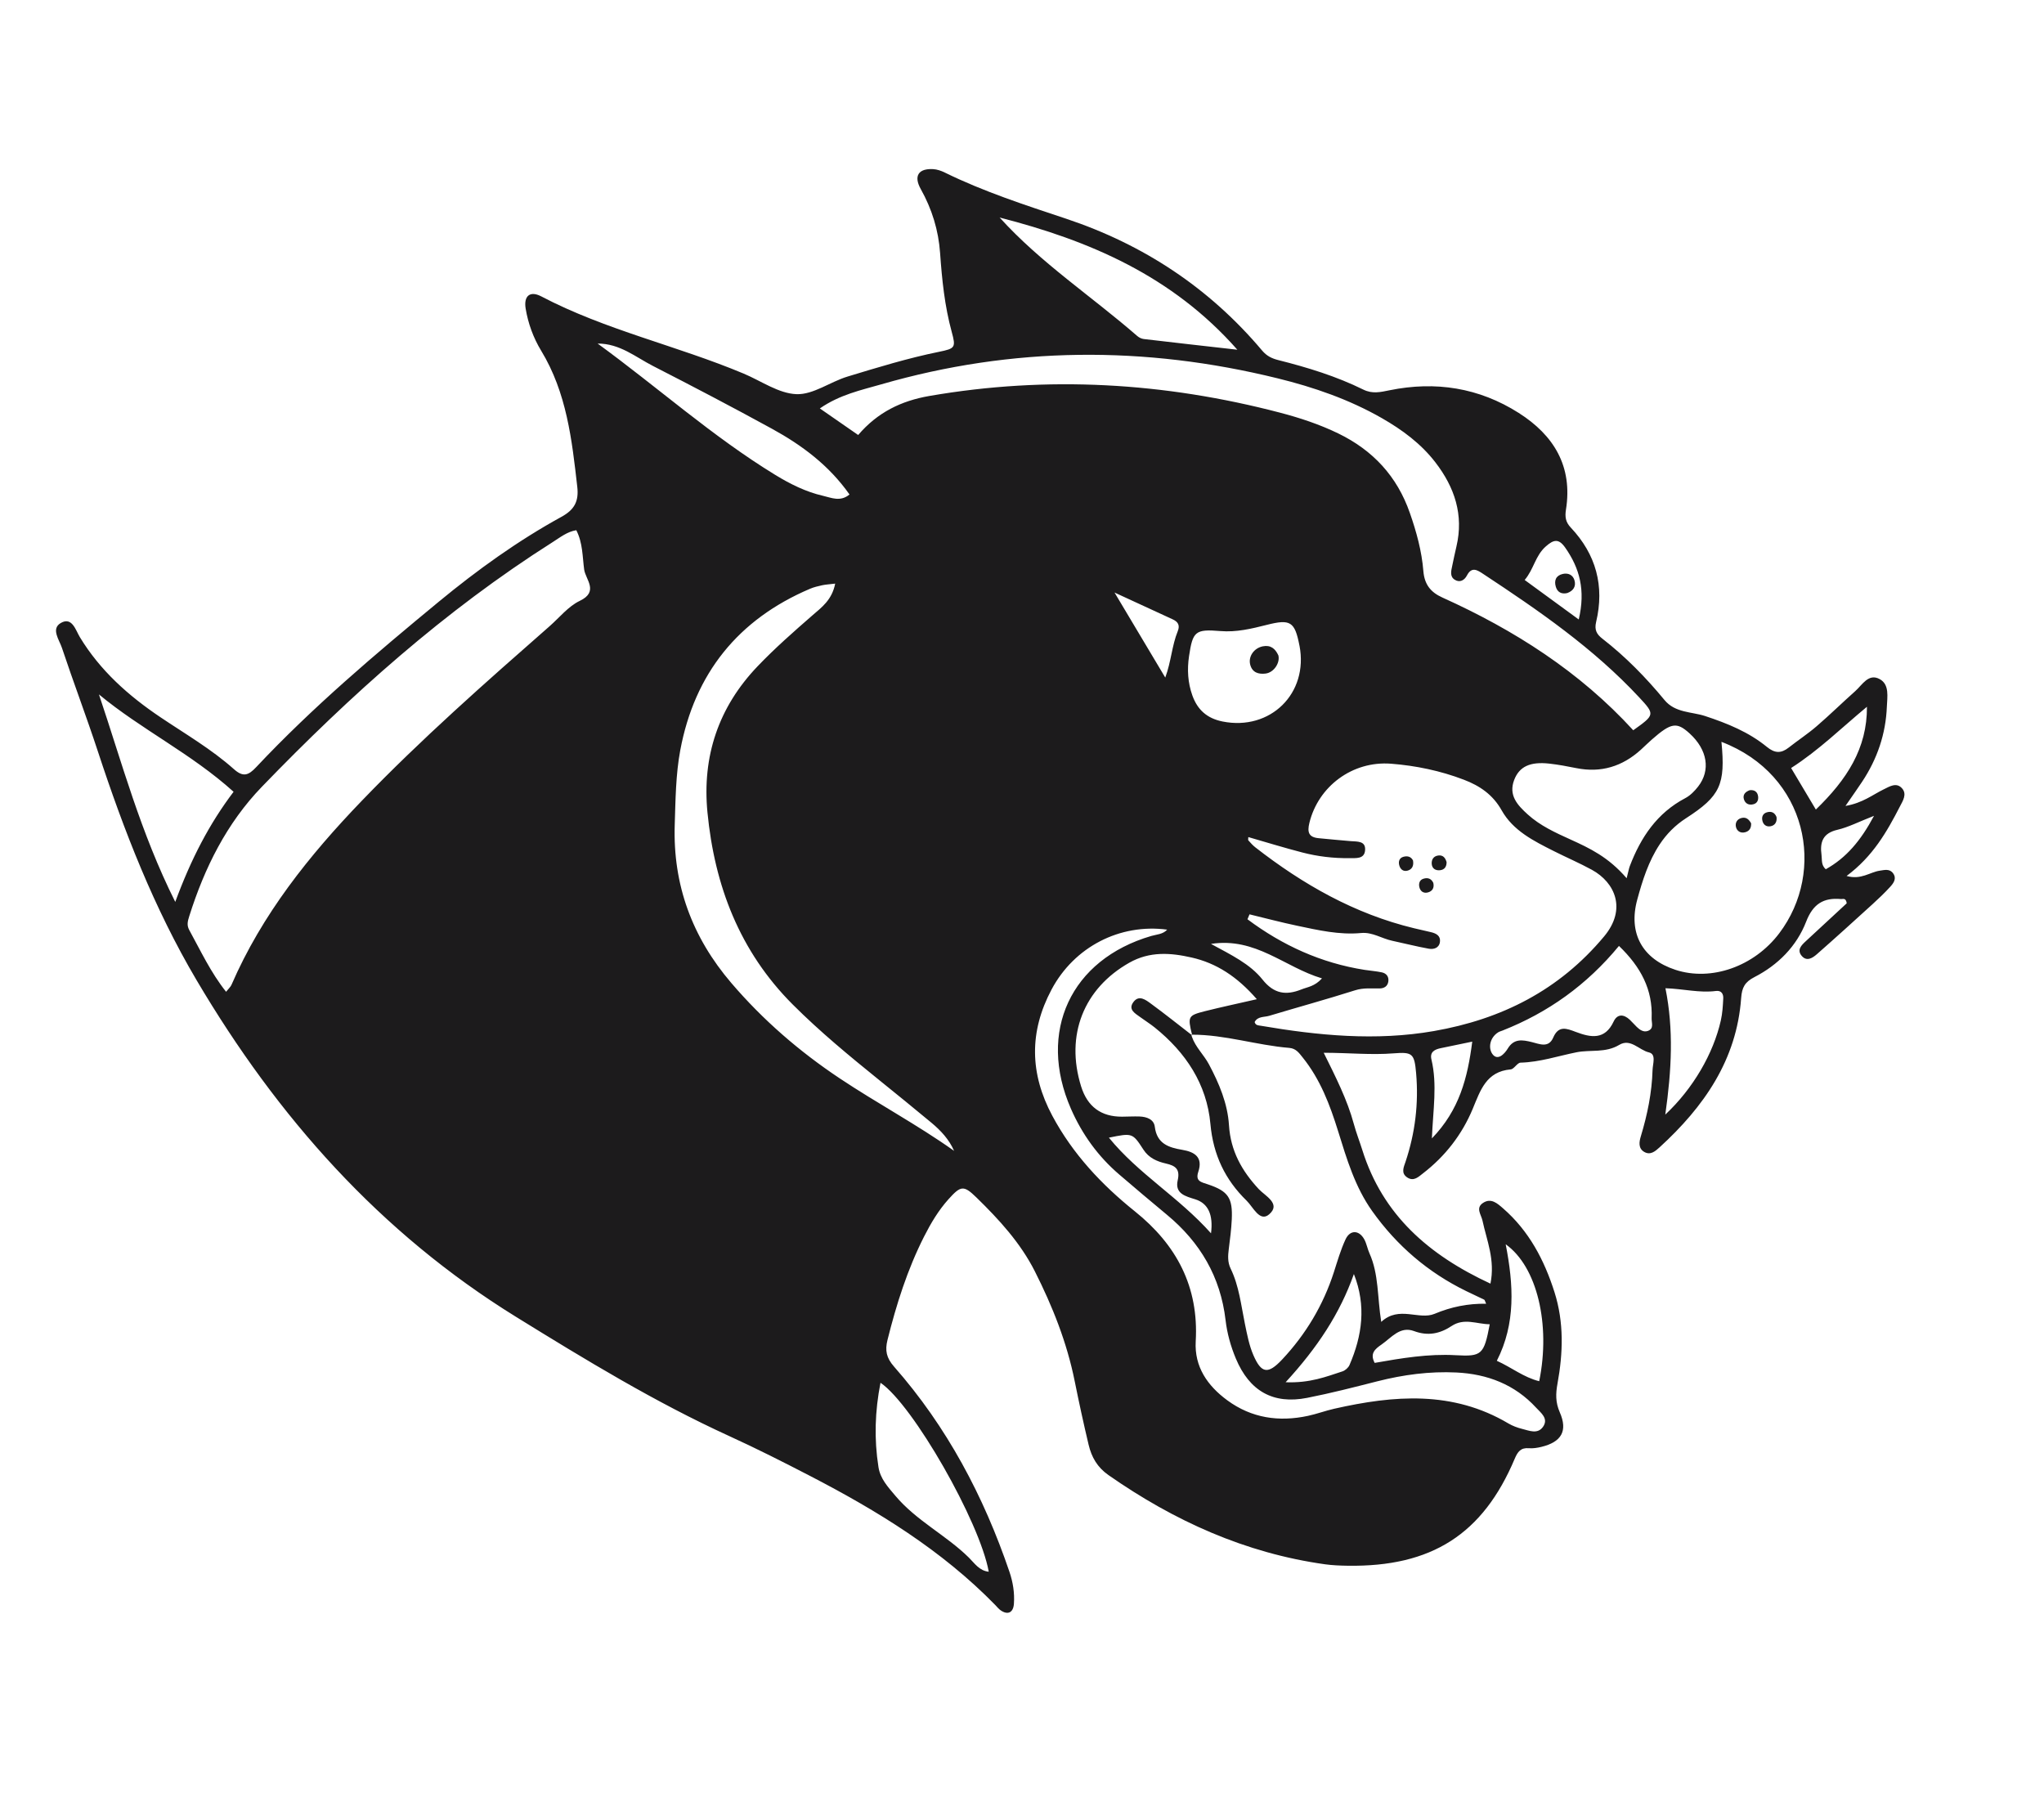 <svg width="241" height="212" viewBox="0 0 241 212" fill="none" xmlns="http://www.w3.org/2000/svg">
<g clip-path="url(#clip0_26_105)">
<path d="M108.565 22.293C107.697 20.743 108.298 19.845 110.019 19.94C110.489 19.966 110.978 20.135 111.406 20.347C115.998 22.6 120.852 24.17 125.683 25.78C134.833 28.831 142.586 33.943 148.81 41.328C149.383 42.007 150.004 42.276 150.758 42.465C154.185 43.329 157.56 44.362 160.733 45.928C161.817 46.464 162.77 46.231 163.839 46.012C169.252 44.908 174.381 45.706 179.069 48.685C183.215 51.322 185.447 54.991 184.637 60.081C184.504 60.918 184.583 61.546 185.203 62.2C188.188 65.357 189.199 69.105 188.193 73.328C187.967 74.28 188.268 74.789 188.944 75.311C191.666 77.425 194.068 79.882 196.255 82.534C197.514 84.06 199.464 83.903 201.038 84.419C203.692 85.296 206.183 86.308 208.327 88.06C209.264 88.825 210.007 88.843 210.908 88.133C211.982 87.285 213.136 86.533 214.171 85.642C215.729 84.302 217.2 82.857 218.737 81.491C219.575 80.749 220.307 79.337 221.637 80.072C222.8 80.716 222.518 82.161 222.472 83.32C222.345 86.533 221.338 89.474 219.567 92.149C219.034 92.954 218.473 93.742 217.6 95.009L217.604 95.017C219.643 94.664 220.795 93.697 222.098 93.066C222.791 92.729 223.584 92.207 224.244 92.925C224.884 93.623 224.362 94.408 224.003 95.099C222.472 98.073 220.827 100.966 217.724 103.276C219.427 103.765 220.467 102.828 221.612 102.657C222.204 102.57 222.805 102.395 223.217 102.974C223.652 103.582 223.262 104.12 222.878 104.542C222.222 105.265 221.509 105.94 220.787 106.599C218.613 108.578 216.438 110.553 214.232 112.491C213.731 112.932 213.036 113.407 212.433 112.698C211.833 111.992 212.398 111.442 212.92 110.961C214.558 109.442 216.2 107.924 217.74 106.498C217.643 105.815 217.301 106.017 217.063 105.998C214.993 105.81 213.764 106.579 212.953 108.67C211.827 111.572 209.636 113.772 206.856 115.2C205.732 115.778 205.382 116.426 205.293 117.666C204.768 124.975 200.893 130.499 195.677 135.267C195.159 135.741 194.596 136.225 193.874 135.815C193.131 135.391 193.269 134.607 193.466 133.962C194.236 131.416 194.768 128.832 194.846 126.165C194.867 125.414 195.306 124.286 194.422 124.078C193.244 123.801 192.254 122.388 190.918 123.191C189.294 124.169 187.513 123.737 185.883 124.063C183.696 124.501 181.569 125.225 179.286 125.286C178.889 125.296 178.525 126.048 178.114 126.082C175.226 126.338 174.549 128.554 173.639 130.741C172.377 133.773 170.389 136.329 167.775 138.342C167.264 138.734 166.704 139.321 165.939 138.833C165.14 138.322 165.516 137.586 165.718 136.981C166.855 133.583 167.279 130.104 166.97 126.542C166.767 124.216 166.553 124.01 164.304 124.19C161.671 124.399 159.042 124.125 156.073 124.121C157.48 126.968 158.841 129.623 159.623 132.509C159.904 133.549 160.3 134.556 160.625 135.587C163.032 143.258 168.467 147.971 175.733 151.34C176.304 148.529 175.295 146.253 174.796 143.919C174.643 143.195 173.944 142.416 174.871 141.815C175.811 141.205 176.549 141.882 177.212 142.458C180.272 145.115 182.081 148.553 183.286 152.354C184.413 155.908 184.297 159.52 183.638 163.126C183.423 164.304 183.391 165.328 183.906 166.506C184.879 168.723 184.095 170.018 181.723 170.59C181.251 170.703 180.748 170.783 180.271 170.744C179.308 170.661 178.942 171.158 178.594 171.985C174.837 180.894 168.781 184.755 158.882 184.599C158.002 184.585 157.115 184.553 156.245 184.432C146.831 183.118 138.436 179.318 130.69 173.909C129.373 172.988 128.7 171.788 128.355 170.34C127.766 167.859 127.222 165.364 126.718 162.862C125.803 158.301 124.105 154.028 122.021 149.901C120.32 146.532 117.798 143.786 115.128 141.183C113.623 139.717 113.289 139.774 111.84 141.38C110.651 142.701 109.749 144.221 108.949 145.801C106.988 149.674 105.691 153.776 104.642 157.977C104.331 159.218 104.507 160.094 105.418 161.129C111.656 168.22 115.988 176.41 119.021 185.319C119.437 186.542 119.638 187.803 119.546 189.086C119.473 190.136 118.826 190.438 117.985 189.858C117.747 189.693 117.561 189.452 117.355 189.239C111.037 182.761 103.44 178.116 95.488 173.999C92.354 172.376 89.202 170.782 85.993 169.317C77.232 165.314 69.041 160.322 60.858 155.266C44.774 145.329 32.7 131.679 23.175 115.557C18.159 107.067 14.612 97.941 11.544 88.602C10.198 84.503 8.665 80.467 7.299 76.372C6.988 75.435 5.983 74.138 7.169 73.45C8.499 72.678 8.923 74.302 9.411 75.11C11.808 79.063 15.148 82.03 18.931 84.571C21.86 86.54 24.928 88.323 27.573 90.678C28.657 91.645 29.277 91.436 30.2 90.453C36.856 83.369 44.265 77.106 51.746 70.933C56.286 67.191 61.057 63.755 66.217 60.923C67.752 60.081 68.255 59.074 68.065 57.404C67.433 51.833 66.815 46.295 63.798 41.333C62.895 39.847 62.267 38.138 61.977 36.378C61.734 34.885 62.495 34.252 63.812 34.941C71.41 38.927 79.826 40.752 87.68 44.047C89.754 44.917 91.809 46.396 93.913 46.472C95.889 46.543 97.884 45.017 99.933 44.396C103.494 43.315 107.053 42.222 110.712 41.479C112.629 41.091 112.715 40.967 112.214 39.133C111.38 36.081 111.064 32.969 110.843 29.834C110.655 27.156 109.887 24.655 108.565 22.293ZM103.817 163.029C103.155 166.374 103.055 169.671 103.578 172.978C103.794 174.338 104.656 175.268 105.568 176.351C108.066 179.315 111.547 180.988 114.24 183.646C114.893 184.29 115.462 185.193 116.576 185.306L116.579 185.305C115.529 179.429 107.64 165.616 103.817 163.029ZM137.615 109.604C132.029 108.863 126.656 111.638 123.982 116.669C121.341 121.64 121.403 126.562 124.079 131.559C126.494 136.065 129.886 139.671 133.814 142.823C138.725 146.761 141.354 151.708 140.983 158.139C140.811 161.148 142.378 163.387 144.706 165.095C147.566 167.198 150.791 167.664 154.208 166.931C155.258 166.708 156.275 166.323 157.326 166.087C164.343 164.5 171.279 163.929 177.845 167.822C178.346 168.118 178.915 168.329 179.478 168.468C180.311 168.674 181.284 169.122 181.923 168.232C182.624 167.251 181.672 166.569 181.136 165.985C178.616 163.233 175.375 161.994 171.718 161.816C168.568 161.663 165.469 162.076 162.409 162.852C159.658 163.552 156.902 164.261 154.116 164.808C150.098 165.599 147.316 163.994 145.718 160.182C145.106 158.72 144.685 157.21 144.502 155.647C143.909 150.54 141.505 146.464 137.585 143.218C135.696 141.656 133.829 140.069 131.966 138.475C129.468 136.336 127.593 133.742 126.271 130.725C122.295 121.643 126.246 113.125 135.742 110.35C136.385 110.163 137.106 110.161 137.613 109.61L137.615 109.604ZM177.53 146.701C178.459 151.473 178.732 156.027 176.485 160.437C178.242 161.229 179.669 162.401 181.482 162.843C182.847 156.152 181.237 149.336 177.53 146.701ZM166.722 156.933C165.069 156.318 164.057 157.714 162.882 158.526C162.125 159.047 161.492 159.573 162.082 160.684C165.248 160.127 168.413 159.594 171.645 159.779C174.721 159.954 174.969 159.713 175.65 156.129L175.648 156.13C174.124 156.115 172.645 155.344 171.143 156.342C169.782 157.243 168.367 157.546 166.722 156.933ZM159.632 150.209C157.98 154.876 155.333 158.881 151.583 162.966C154.472 163.077 156.368 162.307 158.282 161.685C158.611 161.578 158.977 161.252 159.113 160.938C160.608 157.484 161.112 153.958 159.632 150.209ZM140.498 112.891C138.042 112.332 135.57 112.133 133.143 113.509C127.792 116.541 125.58 122.028 127.469 128.085C128.215 130.478 129.827 131.668 132.304 131.656C132.988 131.653 133.674 131.61 134.358 131.634C135.199 131.664 136.052 131.966 136.158 132.843C136.407 134.853 137.79 135.294 139.415 135.568C140.856 135.811 141.858 136.44 141.289 138.144C140.911 139.275 141.624 139.368 142.444 139.644C144.826 140.441 145.347 141.251 145.234 143.754C145.18 144.926 145.029 146.099 144.88 147.264C144.779 148.052 144.734 148.807 145.097 149.56C146.098 151.621 146.33 153.884 146.784 156.091C147.042 157.335 147.28 158.615 147.781 159.769C148.725 161.948 149.508 162.056 151.172 160.285C153.96 157.315 156.011 153.89 157.269 149.998C157.689 148.692 158.071 147.361 158.646 146.122C159.181 144.973 160.246 145.006 160.858 146.121C161.138 146.629 161.228 147.239 161.471 147.773C162.577 150.224 162.386 152.927 162.857 155.851C164.949 153.901 167.299 155.67 169.143 154.9C171.118 154.076 173.063 153.678 175.224 153.711C175.081 153.398 175.065 153.263 174.998 153.232C174.296 152.887 173.58 152.566 172.878 152.221C168.382 150.027 164.7 146.872 161.797 142.797C159.768 139.95 158.79 136.65 157.774 133.374C156.809 130.267 155.672 127.258 153.599 124.682C153.159 124.135 152.806 123.61 152.012 123.546C148.163 123.232 144.439 121.981 140.547 121.989C140.025 119.844 140.082 119.723 142.062 119.22C143.987 118.734 145.93 118.325 148.187 117.806C145.859 115.126 143.402 113.55 140.498 112.891ZM130.746 134.13C134.233 138.415 138.947 141.108 142.786 145.407C143.065 143.217 142.45 141.882 140.94 141.402C139.806 141.045 138.494 140.748 138.858 139.156C139.16 137.83 138.585 137.434 137.472 137.18C136.426 136.943 135.452 136.525 134.816 135.541C133.53 133.557 133.514 133.566 130.746 134.13ZM133.651 118.122C134.302 117.265 135.1 117.891 135.705 118.334C137.316 119.516 138.88 120.762 140.464 121.989C140.492 121.988 140.519 121.989 140.547 121.989C140.553 122.014 140.558 122.039 140.564 122.064L140.54 122.048C140.547 122.053 140.554 122.059 140.561 122.064C140.562 122.067 140.46 121.997 140.46 121.997L140.537 122.244C140.959 123.463 141.934 124.352 142.536 125.474C143.749 127.747 144.744 130.11 144.905 132.67C145.097 135.696 146.415 138.041 148.414 140.193C149.16 140.996 151.072 141.915 149.653 143.16C148.535 144.14 147.755 142.308 146.989 141.564C144.452 139.096 143.043 136.156 142.715 132.513C142.29 127.811 139.804 124.078 136.145 121.138C135.612 120.71 135.028 120.347 134.476 119.943C133.856 119.488 132.956 119.033 133.651 118.122ZM196.366 116.513C197.345 121.385 197.097 126.126 196.348 131.411C199.627 128.345 202.018 124.215 202.897 120.308C203.088 119.462 203.14 118.579 203.182 117.709C203.209 117.174 202.95 116.752 202.316 116.836C200.382 117.089 198.474 116.581 196.366 116.513ZM169.897 123.573C169.153 123.721 168.561 124.027 168.775 124.915C169.481 127.871 168.963 130.852 168.828 134.217C172.075 130.866 173.042 127.076 173.587 122.808C172.17 123.102 171.036 123.343 169.897 123.573ZM190.886 111.523C187.106 116.112 182.541 119.376 177.161 121.499C176.981 121.569 176.783 121.619 176.622 121.725C175.624 122.374 175.47 123.585 175.962 124.268C176.566 125.106 177.374 124.289 177.778 123.619C178.507 122.421 179.5 122.591 180.601 122.859C181.512 123.079 182.586 123.609 183.139 122.321C183.766 120.867 184.719 121.256 185.794 121.662C187.548 122.325 189.22 122.652 190.257 120.439C190.688 119.519 191.453 119.556 192.168 120.235C192.452 120.504 192.706 120.804 192.988 121.077C193.35 121.429 193.793 121.725 194.29 121.547C195.051 121.272 194.716 120.586 194.738 120.04C194.88 116.695 193.483 114.024 190.886 111.523ZM96.933 69.003C96.456 69.108 95.972 69.22 95.524 69.409C87.03 73.017 81.899 79.416 80.208 88.45C79.671 91.321 79.649 94.305 79.555 97.24C79.33 104.316 81.605 110.491 86.224 115.892C89.959 120.257 94.227 123.95 98.986 127.125C103.41 130.077 108.12 132.579 112.493 135.687C111.903 134.335 110.923 133.286 109.813 132.364C107.779 130.67 105.72 129.002 103.66 127.338C100.152 124.502 96.674 121.637 93.476 118.439C87.204 112.171 84.253 104.427 83.414 95.784C82.773 89.183 84.702 83.385 89.333 78.546C91.37 76.418 93.573 74.481 95.79 72.55C96.864 71.614 98.091 70.752 98.475 68.807L98.469 68.808C97.699 68.901 97.309 68.919 96.933 69.003ZM164.023 90.042C159.445 89.685 155.433 92.725 154.385 97.017C154.117 98.113 154.298 98.71 155.471 98.822C156.737 98.942 158.004 99.068 159.269 99.17C160.042 99.232 161.048 99.126 160.952 100.256C160.865 101.315 159.835 101.162 159.092 101.174C157.226 101.2 155.375 100.979 153.572 100.513C151.439 99.963 149.332 99.31 147.186 98.692C147.181 98.904 147.141 99.029 147.187 99.077C147.447 99.363 147.702 99.663 148.006 99.898C153.628 104.278 159.719 107.746 166.709 109.435C167.373 109.595 168.044 109.745 168.71 109.899C169.328 110.042 169.873 110.323 169.779 111.047C169.684 111.776 169.043 111.958 168.453 111.851C167.011 111.59 165.592 111.222 164.156 110.918C162.921 110.659 161.824 109.876 160.489 110.002C157.917 110.246 155.427 109.667 152.942 109.144C151.061 108.749 149.197 108.254 147.327 107.801L147.323 107.808C147.242 107.999 147.162 108.191 147.084 108.381C151.201 111.458 155.764 113.542 160.894 114.347C161.568 114.454 162.256 114.498 162.922 114.64C163.451 114.753 163.766 115.127 163.695 115.699C163.621 116.28 163.198 116.53 162.67 116.537C161.704 116.554 160.763 116.441 159.779 116.754C156.422 117.819 153.019 118.751 149.645 119.764C149.051 119.941 148.284 119.808 147.929 120.501C148.047 120.913 148.388 120.89 148.652 120.935C155.429 122.091 162.231 122.755 169.071 121.56C177.041 120.167 183.847 116.749 189.145 110.391C191.813 107.19 190.433 104.051 187.691 102.549C186.234 101.75 184.698 101.097 183.211 100.346C180.839 99.15 178.406 97.947 177.049 95.53C176.011 93.684 174.474 92.645 172.601 91.929C169.837 90.871 166.948 90.272 164.023 90.042ZM202.969 87.463C203.459 92.496 202.838 93.859 198.789 96.47C197.523 97.289 196.499 98.323 195.687 99.551C194.373 101.535 193.658 103.796 193.041 106.066C191.961 110.033 193.644 113.063 197.551 114.344C201.757 115.723 206.808 113.967 209.782 110.037C215.336 102.7 213.146 91.351 202.969 87.463ZM142.78 111.286C145.197 112.599 147.389 113.65 148.859 115.493C150.207 117.185 151.635 117.379 153.452 116.651C154.167 116.361 154.992 116.314 155.869 115.353L155.868 115.35C151.443 114.032 148.07 110.472 142.78 111.286ZM220.958 96.187C219.156 96.888 217.941 97.529 216.647 97.831C214.921 98.23 214.558 99.28 214.768 100.801C214.844 101.357 214.699 101.972 215.268 102.486C217.677 101.141 219.379 99.142 220.958 96.187ZM199.22 86.476C197.697 85.088 197.042 85.19 194.755 87.198C194.312 87.585 193.897 88.003 193.462 88.397C191.283 90.368 188.771 91.144 185.862 90.562C184.806 90.35 183.745 90.149 182.675 90.03C180.399 89.777 179.136 90.382 178.533 91.948C177.831 93.778 178.936 94.937 180.121 96.015C181.594 97.353 183.389 98.169 185.176 98.979C187.414 99.995 189.633 101.034 191.79 103.542L191.791 103.545C192.013 102.686 192.059 102.387 192.164 102.113C193.459 98.721 195.377 95.853 198.703 94.102C199.288 93.794 199.805 93.268 200.217 92.737C201.722 90.81 201.313 88.386 199.22 86.476ZM205.344 96.438C205.899 96.305 206.217 96.622 206.464 97.061L206.466 97.057C206.494 97.581 206.305 97.976 205.77 98.12C205.218 98.267 204.796 97.985 204.681 97.503C204.569 97.036 204.786 96.572 205.344 96.438ZM208.333 95.771C208.868 95.615 209.257 95.811 209.463 96.323L209.476 96.526C209.473 96.99 209.236 97.32 208.772 97.413C208.227 97.52 207.857 97.2 207.776 96.648C207.716 96.227 207.91 95.891 208.333 95.771ZM167.841 103.598C168.376 103.436 168.767 103.61 168.991 104.081L168.994 104.084C169.138 104.692 168.87 105.079 168.361 105.217C167.812 105.367 167.422 105.048 167.334 104.509C167.274 104.131 167.386 103.734 167.841 103.598ZM220.124 83.328C217.157 85.784 214.464 88.449 211.183 90.549C212.146 92.164 213.023 93.643 214.1 95.445C217.744 91.922 220.153 88.248 220.124 83.328ZM169.579 100.863C170.15 100.787 170.413 101.145 170.559 101.632L170.562 101.632C170.568 102.172 170.33 102.544 169.78 102.6C169.257 102.655 168.846 102.399 168.808 101.85C168.776 101.349 169.015 100.938 169.579 100.863ZM206.32 93.161C206.88 93.108 207.237 93.369 207.296 93.928C207.335 94.323 207.196 94.695 206.75 94.817C206.198 94.968 205.77 94.743 205.616 94.228C205.454 93.68 205.802 93.341 206.317 93.159L206.32 93.161ZM165.46 101.019C165.981 100.869 166.384 101.017 166.604 101.452L166.601 101.45C166.716 102.082 166.484 102.497 165.976 102.645C165.412 102.806 165.059 102.435 164.959 101.923C164.884 101.545 165.001 101.151 165.46 101.019ZM150.627 44.602C134.994 40.755 119.406 40.839 103.913 45.311C101.538 45.996 99.032 46.517 96.665 48.154C98.289 49.277 99.703 50.261 101.184 51.287C103.478 48.6 106.279 47.254 109.585 46.683C123.51 44.276 137.266 45.081 150.904 48.648C153.277 49.27 155.599 50.037 157.811 51.113C161.875 53.093 164.718 56.143 166.227 60.467C167.01 62.706 167.633 64.972 167.823 67.324C167.95 68.892 168.667 69.819 170.062 70.447C178.533 74.27 186.26 79.192 192.57 86.098C195.114 84.281 195.154 84.242 193.269 82.217C187.88 76.425 181.421 71.978 174.866 67.658C174.187 67.209 173.521 66.767 172.959 67.852C172.66 68.425 172.104 68.73 171.506 68.34C170.919 67.953 171.102 67.304 171.223 66.725C171.382 65.958 171.544 65.19 171.723 64.428C172.599 60.699 171.507 57.455 169.246 54.518C167.543 52.304 165.338 50.679 162.94 49.304C159.082 47.095 154.92 45.656 150.627 44.602ZM67.95 62.512C66.878 62.679 66.039 63.362 65.156 63.92C52.434 71.988 41.3 81.963 30.877 92.759C26.726 97.059 24.11 102.325 22.317 108.01C22.133 108.599 21.993 109.071 22.321 109.665C23.666 112.109 24.845 114.654 26.656 116.93C26.946 116.562 27.185 116.362 27.294 116.108C30.901 107.793 36.447 100.863 42.665 94.405C49.664 87.135 57.228 80.476 64.8 73.83C65.972 72.802 67.009 71.483 68.365 70.838C70.645 69.748 69.035 68.316 68.876 67.145C68.672 65.624 68.717 64.014 67.95 62.512ZM143.872 74.401C140.931 74.156 140.629 74.438 140.195 77.359C139.962 78.93 140.046 80.484 140.586 81.991C141.193 83.683 142.311 84.697 144.151 85.065C149.776 86.188 154.307 81.755 153.216 76.114L153.213 76.115C152.663 73.271 152.143 72.967 149.357 73.673C147.562 74.127 145.771 74.561 143.872 74.401ZM184.552 64.571C183.783 63.469 183.184 63.599 182.244 64.438C181.016 65.529 180.839 67.125 179.768 68.379C181.871 69.914 183.815 71.335 186.144 73.036C186.961 69.569 186.242 66.986 184.552 64.571ZM11.665 81.87C14.39 89.945 16.545 98.109 20.664 106.334C22.538 101.247 24.694 97.109 27.541 93.351C22.543 88.838 16.653 86.006 11.665 81.87ZM148.887 76.202C149.813 76.016 150.362 76.474 150.723 77.26L150.725 77.256C150.955 78.147 150.198 79.294 149.217 79.413C148.393 79.512 147.647 79.305 147.404 78.351C147.163 77.393 147.855 76.41 148.887 76.202ZM137.392 79.884C138.095 77.984 138.166 76.135 138.866 74.41C139.139 73.73 138.908 73.311 138.272 73.022C136.185 72.07 134.103 71.103 131.409 69.859C133.642 73.602 135.516 76.744 137.392 79.884ZM184.271 67.665C184.906 67.524 185.446 67.786 185.632 68.391C185.861 69.135 185.496 69.664 184.797 69.917L184.798 69.92C184.093 70.082 183.624 69.805 183.44 69.179C183.22 68.439 183.452 67.847 184.271 67.665ZM70.464 40.505C77.483 45.613 83.978 51.45 91.419 55.998C93.177 57.071 95.03 57.996 97.045 58.457C98.013 58.677 99.077 59.2 100.161 58.299C97.747 54.86 94.542 52.482 91.007 50.543C86.373 48.004 81.689 45.554 76.987 43.146C74.923 42.088 73.083 40.501 70.467 40.505L70.464 40.505ZM117.861 25.644C122.701 30.993 128.706 34.93 134.084 39.611C134.293 39.793 134.588 39.94 134.858 39.971C138.407 40.391 141.956 40.787 145.891 41.232C138.185 32.496 128.426 28.362 117.864 25.646L117.861 25.644Z" fill="#1C1B1C"/>
</g>
<defs>
<clipPath id="clip0_26_105">
<rect width="210" height="172" fill="white" transform="translate(0 42.619) rotate(-11.709)"/>
</clipPath>
</defs>
</svg>
